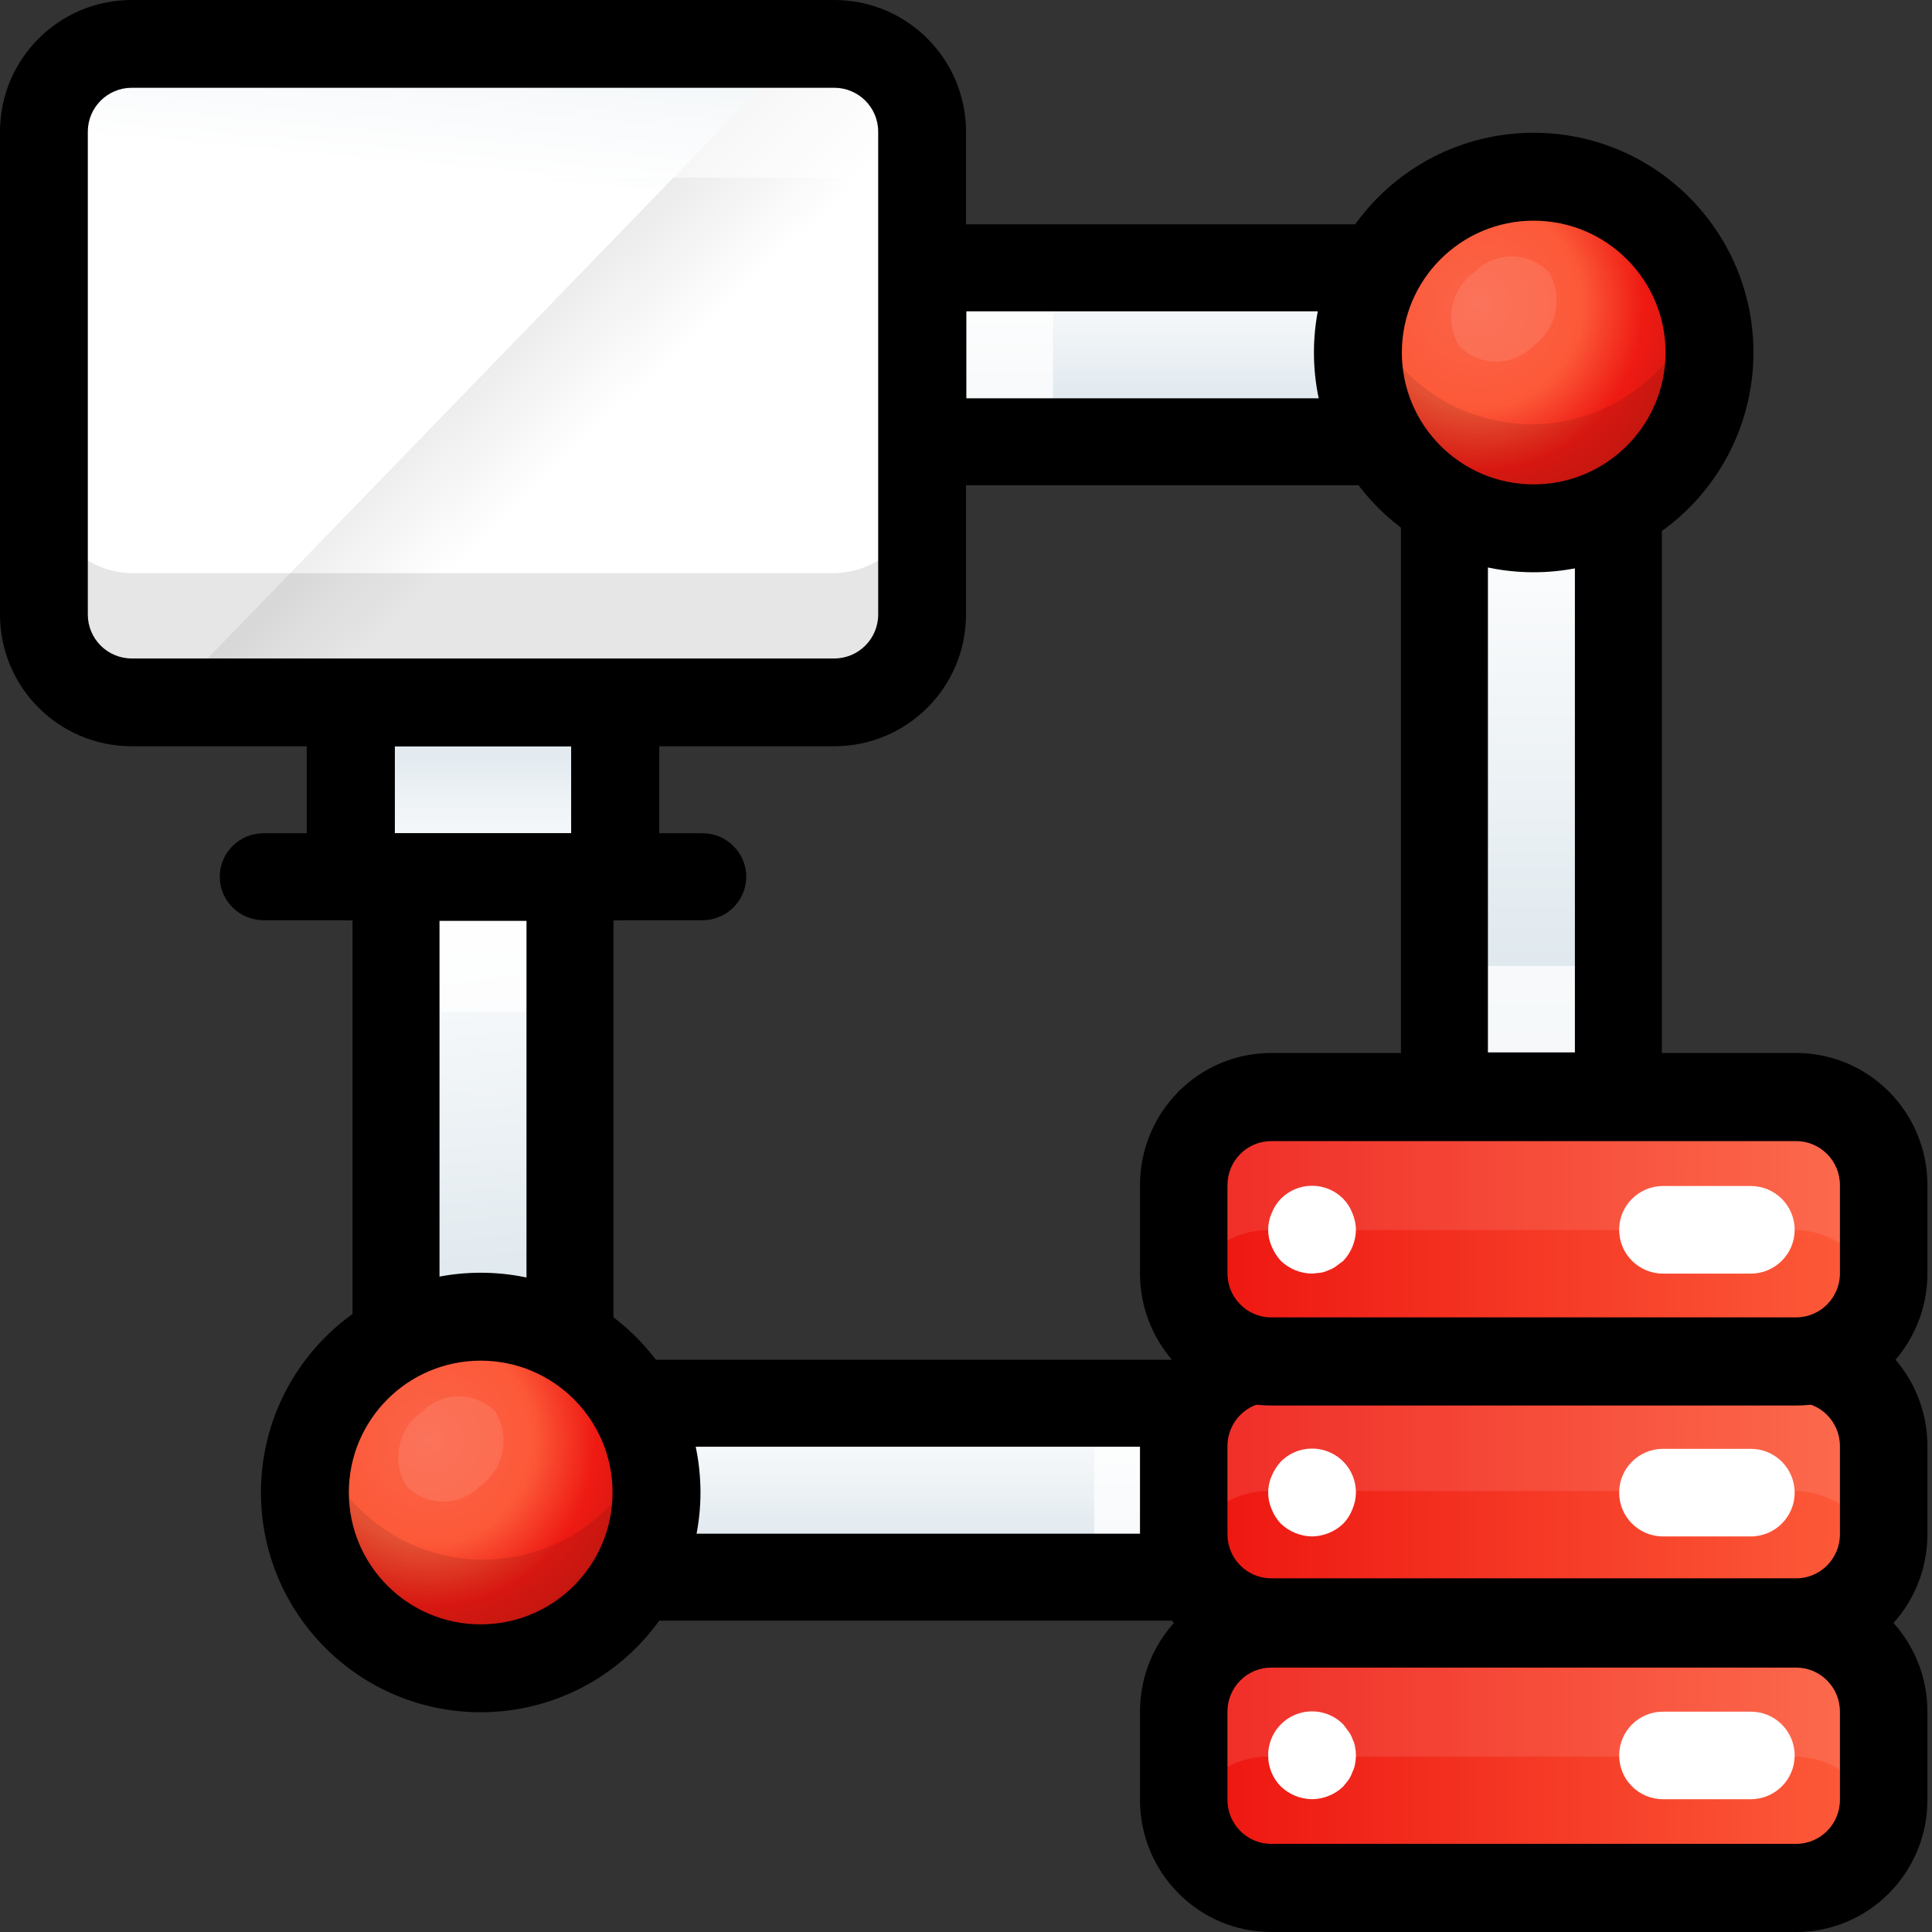 <?xml version="1.0" encoding="UTF-8"?>
<svg width="55px" height="55px" viewBox="0 0 55 55" version="1.1" xmlns="http://www.w3.org/2000/svg" xmlns:xlink="http://www.w3.org/1999/xlink">
    <rect x="0" y="0" width="55" height="55" fill="#333333" stroke="none"/>
    <title>dedicated-kvm</title>
    <defs>
        <linearGradient x1="50%" y1="100%" x2="50%" y2="0%" id="linearGradient-1">
            <stop stop-color="#FFFFFF" offset="0%"></stop>
            <stop stop-color="#D8E3EA" offset="100%"></stop>
        </linearGradient>
        <linearGradient x1="61.937%" y1="59.839%" x2="-10.526%" y2="2.633%" id="linearGradient-2">
            <stop stop-color="#FFFFFF" offset="0%"></stop>
            <stop stop-color="#949494" offset="100%"></stop>
        </linearGradient>
        <linearGradient x1="-13.158%" y1="12.375%" x2="-10.526%" y2="-12.709%" id="linearGradient-3">
            <stop stop-color="#FFFFFF" offset="0%"></stop>
            <stop stop-color="#D8E3EA" offset="100%"></stop>
        </linearGradient>
        <linearGradient x1="14.514%" y1="1.167%" x2="17.244%" y2="98.417%" id="linearGradient-4">
            <stop stop-color="#FFFFFF" offset="0%"></stop>
            <stop stop-color="#D8E3EA" offset="100%"></stop>
        </linearGradient>
        <linearGradient x1="50%" y1="1.25%" x2="50%" y2="98.5%" id="linearGradient-5">
            <stop stop-color="#FFFFFF" offset="0%"></stop>
            <stop stop-color="#D8E3EA" offset="100%"></stop>
        </linearGradient>
        <linearGradient x1="50%" y1="1.143%" x2="50%" y2="98.429%" id="linearGradient-6">
            <stop stop-color="#FFFFFF" offset="0%"></stop>
            <stop stop-color="#D8E3EA" offset="100%"></stop>
        </linearGradient>
        <linearGradient x1="50%" y1="1.25%" x2="50%" y2="98.5%" id="linearGradient-7">
            <stop stop-color="#FFFFFF" offset="0%"></stop>
            <stop stop-color="#D8E3EA" offset="100%"></stop>
        </linearGradient>
        <linearGradient x1="50%" y1="8.375%" x2="50%" y2="102.875%" id="linearGradient-8">
            <stop stop-color="#FFAF99" offset="0%"></stop>
            <stop stop-color="#DD406D" offset="100%"></stop>
        </linearGradient>
        <radialGradient cx="34.715%" cy="35.535%" fx="34.715%" fy="35.535%" r="60.737%" id="radialGradient-9">
            <stop stop-color="#FB6449" offset="0%"></stop>
            <stop stop-color="#FC5938" offset="49%"></stop>
            <stop stop-color="#EE1A13" offset="78%"></stop>
            <stop stop-color="#D61812" offset="100%"></stop>
        </radialGradient>
        <linearGradient x1="114.156%" y1="50%" x2="-13.251%" y2="50%" id="linearGradient-10">
            <stop stop-color="#FF6841" offset="0%"></stop>
            <stop stop-color="#EB0909" offset="100%"></stop>
        </linearGradient>
    </defs>
    <g id="Home-New-Copy" stroke="none" stroke-width="1" fill="none" fill-rule="evenodd">
        <g id="Desktop-HD" transform="translate(-431, -2184)" fill-rule="nonzero">
            <g id="Features" transform="translate(0, 1670)">
                <g id="Group-18" transform="translate(312, 455.388)">
                    <g id="dedicated-kvm" transform="translate(119, 58.612)">
                        <rect id="Rectangle" fill="url(#linearGradient-1)" x="10.036" y="20.071" width="7.429" height="4.953"></rect>
                        <path d="M19.995,26.197 L7.505,26.197 C6.815,26.197 6.256,25.642 6.256,24.959 C6.256,24.275 6.815,23.72 7.505,23.72 L19.995,23.72 C20.685,23.72 21.244,24.275 21.244,24.959 C21.244,25.642 20.685,26.197 19.995,26.197 Z" id="Path" fill="#000000"></path>
                        <path d="M17.513,26.197 C16.821,26.197 16.259,25.642 16.259,24.959 L16.259,21.244 L11.241,21.244 L11.241,24.959 C11.241,25.642 10.679,26.197 9.987,26.197 C9.294,26.197 8.732,25.642 8.732,24.959 L8.732,20.006 C8.732,19.322 9.294,18.768 9.987,18.768 L17.513,18.768 C18.206,18.768 18.768,19.322 18.768,20.006 L18.768,24.959 C18.768,25.642 18.206,26.197 17.513,26.197 Z" id="Path" fill="#000000"></path>
                        <rect id="Rectangle" fill="url(#linearGradient-2)" x="1.303" y="1.303" width="24.893" height="18.768" rx="2"></rect>
                        <path d="M3.674,1.303 C2.293,1.303 1.173,2.424 1.173,3.806 L1.173,17.569 C1.173,18.951 2.293,20.071 3.674,20.071 L4.625,20.071 L22.808,1.303 L3.674,1.303 Z" id="Path" fill="url(#linearGradient-3)"></path>
                        <path d="M3.793,20.071 L23.707,20.071 C25.082,20.071 26.197,18.951 26.197,17.569 L26.197,13.815 C26.197,15.197 25.082,16.318 23.707,16.318 L3.793,16.318 C2.418,16.318 1.303,15.197 1.303,13.815 L1.303,17.569 C1.303,18.951 2.418,20.071 3.793,20.071 Z" id="Path" fill="#000000" opacity="0.1"></path>
                        <path d="M23.707,1.303 L3.793,1.303 C2.418,1.303 1.303,2.424 1.303,3.806 L1.303,7.559 C1.303,6.177 2.418,5.057 3.793,5.057 L23.707,5.057 C25.082,5.057 26.197,6.177 26.197,7.559 L26.197,3.806 C26.197,2.424 25.082,1.303 23.707,1.303 Z" id="Path" fill="#FFFFFF" opacity="0.6"></path>
                        <path d="M23.75,21.244 L3.75,21.244 C1.679,21.244 0,19.566 0,17.495 L0,3.749 C0,1.678 1.679,0 3.75,0 L23.75,0 C25.821,0 27.5,1.678 27.5,3.749 L27.5,17.495 C27.5,19.566 25.821,21.244 23.75,21.244 Z M3.75,2.499 C3.06,2.499 2.5,3.059 2.5,3.749 L2.5,17.495 C2.5,18.185 3.06,18.745 3.75,18.745 L23.75,18.745 C24.44,18.745 25,18.185 25,17.495 L25,3.749 C25,3.059 24.44,2.499 23.75,2.499 L3.75,2.499 Z" id="Shape" fill="#000000"></path>
                        <rect id="Rectangle" fill="url(#linearGradient-4)" x="11.209" y="25.024" width="4.953" height="14.988"></rect>
                        <rect id="Rectangle" fill="#FFFFFF" opacity="0.75" x="11.209" y="25.024" width="4.953" height="3.78"></rect>
                        <path d="M16.226,41.185 L11.274,41.185 C10.59,41.185 10.036,40.626 10.036,39.937 L10.036,24.968 C10.036,24.279 10.59,23.72 11.274,23.72 L16.226,23.72 C16.91,23.72 17.464,24.279 17.464,24.968 L17.464,39.937 C17.464,40.626 16.91,41.185 16.226,41.185 Z M12.512,38.69 L14.988,38.69 L14.988,26.215 L12.512,26.215 L12.512,38.69 Z" id="Shape" fill="#000000"></path>
                        <rect id="Rectangle" fill="url(#linearGradient-5)" x="13.685" y="40.012" width="21.244" height="4.953"></rect>
                        <rect id="Rectangle" fill="#FFFFFF" opacity="0.75" x="31.149" y="40.012" width="3.78" height="4.953"></rect>
                        <path d="M34.984,46.137 L13.76,46.137 C13.071,46.137 12.512,45.583 12.512,44.899 L12.512,39.947 C12.512,39.263 13.071,38.709 13.76,38.709 L34.984,38.709 C35.673,38.709 36.232,39.263 36.232,39.947 L36.232,44.899 C36.232,45.583 35.673,46.137 34.984,46.137 Z M15.009,43.661 L33.735,43.661 L33.735,41.185 L15.009,41.185 L15.009,43.661 Z" id="Shape" fill="#000000"></path>
                        <rect id="Rectangle" fill="url(#linearGradient-6)" x="41.185" y="13.815" width="4.953" height="17.464"></rect>
                        <rect id="Rectangle" fill="#FFFFFF" opacity="0.75" x="41.185" y="27.5" width="4.953" height="3.78"></rect>
                        <path d="M46.072,32.453 L41.12,32.453 C40.436,32.453 39.882,31.895 39.882,31.206 L39.882,13.758 C39.882,13.07 40.436,12.512 41.12,12.512 L46.072,12.512 C46.756,12.512 47.31,13.07 47.31,13.758 L47.31,31.206 C47.31,31.895 46.756,32.453 46.072,32.453 Z M42.358,29.96 L44.834,29.96 L44.834,15.004 L42.358,15.004 L42.358,29.96 Z" id="Shape" fill="#000000"></path>
                        <rect id="Rectangle" fill="url(#linearGradient-7)" x="26.197" y="7.559" width="13.685" height="4.953"></rect>
                        <rect id="Rectangle" fill="#FFFFFF" opacity="0.75" x="26.197" y="7.559" width="3.78" height="4.953"></rect>
                        <path d="M39.942,13.815 L26.267,13.815 C25.58,13.815 25.024,13.261 25.024,12.577 L25.024,7.624 C25.024,6.941 25.58,6.386 26.267,6.386 L39.942,6.386 C40.628,6.386 41.185,6.941 41.185,7.624 L41.185,12.577 C41.185,13.261 40.628,13.815 39.942,13.815 Z M27.51,11.339 L38.699,11.339 L38.699,8.863 L27.51,8.863 L27.51,11.339 Z" id="Shape" fill="#000000"></path>
                        <circle id="Oval" fill="url(#linearGradient-8)" cx="13.75" cy="42.423" r="5.018"></circle>
                        <circle id="Oval" fill="url(#radialGradient-9)" cx="13.75" cy="42.423" r="5.018"></circle>
                        <path d="M13.75,44.4 C11.566,44.392 9.639,42.986 8.983,40.924 C8.303,42.972 9.036,45.22 10.796,46.489 C12.557,47.758 14.943,47.758 16.704,46.489 C18.464,45.22 19.197,42.972 18.517,40.924 C17.861,42.986 15.934,44.392 13.75,44.4 Z" id="Path" fill="#000000" opacity="0.1"></path>
                        <path d="M13.667,42.306 C13.084,42.896 12.149,42.896 11.566,42.306 C11.137,41.594 11.333,40.66 12.008,40.194 C12.592,39.604 13.526,39.604 14.109,40.194 C14.538,40.906 14.343,41.84 13.667,42.306 L13.667,42.306 Z" id="Path" fill="#FFFFFF" opacity="0.1"></path>
                        <path d="M13.685,48.744 C10.23,48.744 7.429,45.943 7.429,42.488 C7.429,39.033 10.23,36.232 13.685,36.232 C17.14,36.232 19.941,39.033 19.941,42.488 C19.941,44.147 19.282,45.739 18.108,46.912 C16.935,48.085 15.344,48.744 13.685,48.744 L13.685,48.744 Z M13.685,38.735 C11.612,38.735 9.931,40.415 9.931,42.488 C9.931,44.561 11.612,46.242 13.685,46.242 C15.758,46.242 17.438,44.561 17.438,42.488 C17.438,40.415 15.758,38.735 13.685,38.735 Z" id="Shape" fill="#000000"></path>
                        <circle id="Oval" fill="url(#linearGradient-8)" cx="43.596" cy="10.101" r="5.018"></circle>
                        <circle id="Oval" fill="url(#radialGradient-9)" cx="43.596" cy="10.101" r="5.018"></circle>
                        <path d="M43.596,12.078 C41.412,12.07 39.485,10.664 38.829,8.602 C38.149,10.65 38.882,12.898 40.642,14.167 C42.403,15.436 44.789,15.436 46.55,14.167 C48.31,12.898 49.043,10.65 48.363,8.602 C47.707,10.664 45.78,12.07 43.596,12.078 L43.596,12.078 Z" id="Path" fill="#000000" opacity="0.1"></path>
                        <path d="M43.643,9.854 C43.06,10.444 42.126,10.444 41.542,9.854 C41.113,9.142 41.309,8.208 41.985,7.741 C42.568,7.151 43.502,7.151 44.086,7.741 C44.515,8.453 44.319,9.387 43.643,9.854 L43.643,9.854 Z" id="Path" fill="#FFFFFF" opacity="0.1"></path>
                        <path d="M43.661,16.291 C40.206,16.291 37.405,13.491 37.405,10.036 C37.405,6.58 40.206,3.78 43.661,3.78 C47.116,3.78 49.917,6.58 49.917,10.036 C49.917,11.695 49.258,13.286 48.085,14.459 C46.912,15.632 45.32,16.291 43.661,16.291 Z M43.661,6.282 C41.588,6.282 39.908,7.963 39.908,10.036 C39.908,12.109 41.588,13.789 43.661,13.789 C45.734,13.789 47.415,12.109 47.415,10.036 C47.415,7.963 45.734,6.282 43.661,6.282 Z" id="Shape" fill="#000000"></path>
                        <rect id="Rectangle" fill="url(#linearGradient-10)" x="33.626" y="46.268" width="19.941" height="7.429" rx="2"></rect>
                        <path d="M51.074,50.004 L36.118,50.004 C34.985,50.008 33.996,50.775 33.713,51.872 C33.659,51.669 33.629,51.46 33.626,51.249 L33.626,48.759 C33.626,47.383 34.742,46.268 36.118,46.268 L51.074,46.268 C52.45,46.268 53.566,47.383 53.566,48.759 L53.566,51.249 C53.563,51.46 53.533,51.669 53.479,51.872 C53.196,50.775 52.207,50.008 51.074,50.004 Z" id="Path" fill="#FFFFFF" opacity="0.1"></path>
                        <path d="M51.133,55 L36.189,55 C34.125,55 32.453,53.315 32.453,51.237 L32.453,48.728 C32.453,46.649 34.125,44.964 36.189,44.964 L51.133,44.964 C53.197,44.964 54.87,46.649 54.87,48.728 L54.87,51.237 C54.87,53.315 53.197,55 51.133,55 Z M36.189,47.473 C35.501,47.473 34.943,48.035 34.943,48.728 L34.943,51.237 C34.943,51.929 35.501,52.491 36.189,52.491 L51.133,52.491 C51.821,52.491 52.379,51.929 52.379,51.237 L52.379,48.728 C52.379,48.035 51.821,47.473 51.133,47.473 L36.189,47.473 Z" id="Shape" fill="#000000"></path>
                        <rect id="Rectangle" fill="url(#linearGradient-10)" x="33.626" y="38.709" width="19.941" height="7.429" rx="2"></rect>
                        <path d="M51.074,42.445 L36.118,42.445 C34.985,42.448 33.996,43.216 33.713,44.313 C33.659,44.11 33.629,43.9 33.626,43.69 L33.626,41.199 C33.626,39.824 34.742,38.709 36.118,38.709 L51.074,38.709 C52.45,38.709 53.566,39.824 53.566,41.199 L53.566,43.69 C53.563,43.9 53.533,44.11 53.479,44.313 C53.196,43.216 52.207,42.448 51.074,42.445 Z" id="Path" fill="#FFFFFF" opacity="0.1"></path>
                        <path d="M51.133,47.441 L36.189,47.441 C34.125,47.441 32.453,45.756 32.453,43.677 L32.453,41.169 C32.453,39.09 34.125,37.405 36.189,37.405 L51.133,37.405 C53.197,37.405 54.87,39.09 54.87,41.169 L54.87,43.677 C54.87,45.756 53.197,47.441 51.133,47.441 Z M36.189,39.914 C35.501,39.914 34.943,40.476 34.943,41.169 L34.943,43.677 C34.943,44.37 35.501,44.932 36.189,44.932 L51.133,44.932 C51.821,44.932 52.379,44.37 52.379,43.677 L52.379,41.169 C52.379,40.476 51.821,39.914 51.133,39.914 L36.189,39.914 Z" id="Shape" fill="#000000"></path>
                        <rect id="Rectangle" fill="url(#linearGradient-10)" x="33.626" y="31.28" width="19.941" height="7.429" rx="2"></rect>
                        <path d="M51.074,35.016 L36.118,35.016 C34.985,35.019 33.996,35.787 33.713,36.884 C33.659,36.681 33.629,36.472 33.626,36.261 L33.626,33.77 C33.626,32.395 34.742,31.28 36.118,31.28 L51.074,31.28 C52.45,31.28 53.566,32.395 53.566,33.77 L53.566,36.261 C53.563,36.472 53.533,36.681 53.479,36.884 C53.196,35.787 52.207,35.019 51.074,35.016 Z" id="Path" fill="#FFFFFF" opacity="0.1"></path>
                        <path d="M51.133,40.012 L36.189,40.012 C34.125,40.012 32.453,38.327 32.453,36.249 L32.453,33.74 C32.453,31.661 34.125,29.976 36.189,29.976 L51.133,29.976 C53.197,29.976 54.87,31.661 54.87,33.74 L54.87,36.249 C54.87,38.327 53.197,40.012 51.133,40.012 Z M36.189,32.485 C35.501,32.485 34.943,33.047 34.943,33.74 L34.943,36.249 C34.943,36.941 35.501,37.503 36.189,37.503 L51.133,37.503 C51.821,37.503 52.379,36.941 52.379,36.249 L52.379,33.74 C52.379,33.047 51.821,32.485 51.133,32.485 L36.189,32.485 Z" id="Shape" fill="#000000"></path>
                        <g id="Group" transform="translate(36.102, 33.756)" fill="#FFFFFF">
                            <path d="M1.249,2.501 C0.919,2.497 0.602,2.367 0.362,2.14 C0.252,2.018 0.163,1.879 0.1,1.728 C-0.033,1.426 -0.033,1.082 0.1,0.78 C0.16,0.627 0.249,0.487 0.362,0.369 C0.597,0.133 0.916,0 1.249,0 C1.582,0 1.902,0.133 2.136,0.369 C2.25,0.487 2.339,0.627 2.398,0.78 C2.462,0.93 2.496,1.091 2.498,1.254 C2.494,1.584 2.364,1.901 2.136,2.14 L1.936,2.289 C1.872,2.338 1.801,2.376 1.724,2.401 C1.65,2.439 1.569,2.465 1.487,2.476 L1.249,2.501 Z" id="Path"></path>
                            <path d="M1.249,9.983 C0.919,9.978 0.602,9.849 0.362,9.621 C0.249,9.503 0.16,9.363 0.1,9.21 C-0.033,8.908 -0.033,8.564 0.1,8.262 C0.163,8.111 0.252,7.972 0.362,7.851 C0.72,7.491 1.26,7.383 1.728,7.577 C2.197,7.771 2.501,8.229 2.498,8.736 C2.496,8.899 2.462,9.06 2.398,9.21 C2.339,9.363 2.25,9.503 2.136,9.621 C1.897,9.849 1.58,9.978 1.249,9.983 L1.249,9.983 Z" id="Path"></path>
                            <path d="M1.249,17.464 C0.919,17.46 0.602,17.331 0.362,17.103 C0.129,16.868 -0.002,16.549 0,16.218 C-0.003,15.711 0.302,15.253 0.77,15.059 C1.239,14.864 1.779,14.972 2.136,15.332 L2.286,15.532 C2.335,15.595 2.373,15.667 2.398,15.744 C2.434,15.814 2.46,15.89 2.473,15.968 C2.507,16.133 2.507,16.302 2.473,16.467 C2.46,16.545 2.434,16.621 2.398,16.691 C2.371,16.771 2.333,16.846 2.286,16.916 L2.136,17.103 C1.897,17.331 1.58,17.46 1.249,17.464 Z" id="Path"></path>
                            <path d="M13.739,17.464 L11.241,17.464 C10.551,17.464 9.992,16.906 9.992,16.218 C9.992,15.529 10.551,14.971 11.241,14.971 L13.739,14.971 C14.429,14.971 14.988,15.529 14.988,16.218 C14.988,16.906 14.429,17.464 13.739,17.464 Z" id="Path"></path>
                            <path d="M13.739,9.983 L11.241,9.983 C10.551,9.983 9.992,9.425 9.992,8.736 C9.992,8.047 10.551,7.489 11.241,7.489 L13.739,7.489 C14.429,7.489 14.988,8.047 14.988,8.736 C14.988,9.425 14.429,9.983 13.739,9.983 Z" id="Path"></path>
                            <path d="M13.739,2.501 L11.241,2.501 C10.551,2.501 9.992,1.943 9.992,1.254 C9.992,0.566 10.551,0.007 11.241,0.007 L13.739,0.007 C14.429,0.007 14.988,0.566 14.988,1.254 C14.988,1.943 14.429,2.501 13.739,2.501 Z" id="Path"></path>
                        </g>
                    </g>
                </g>
            </g>
        </g>
    </g>
</svg>